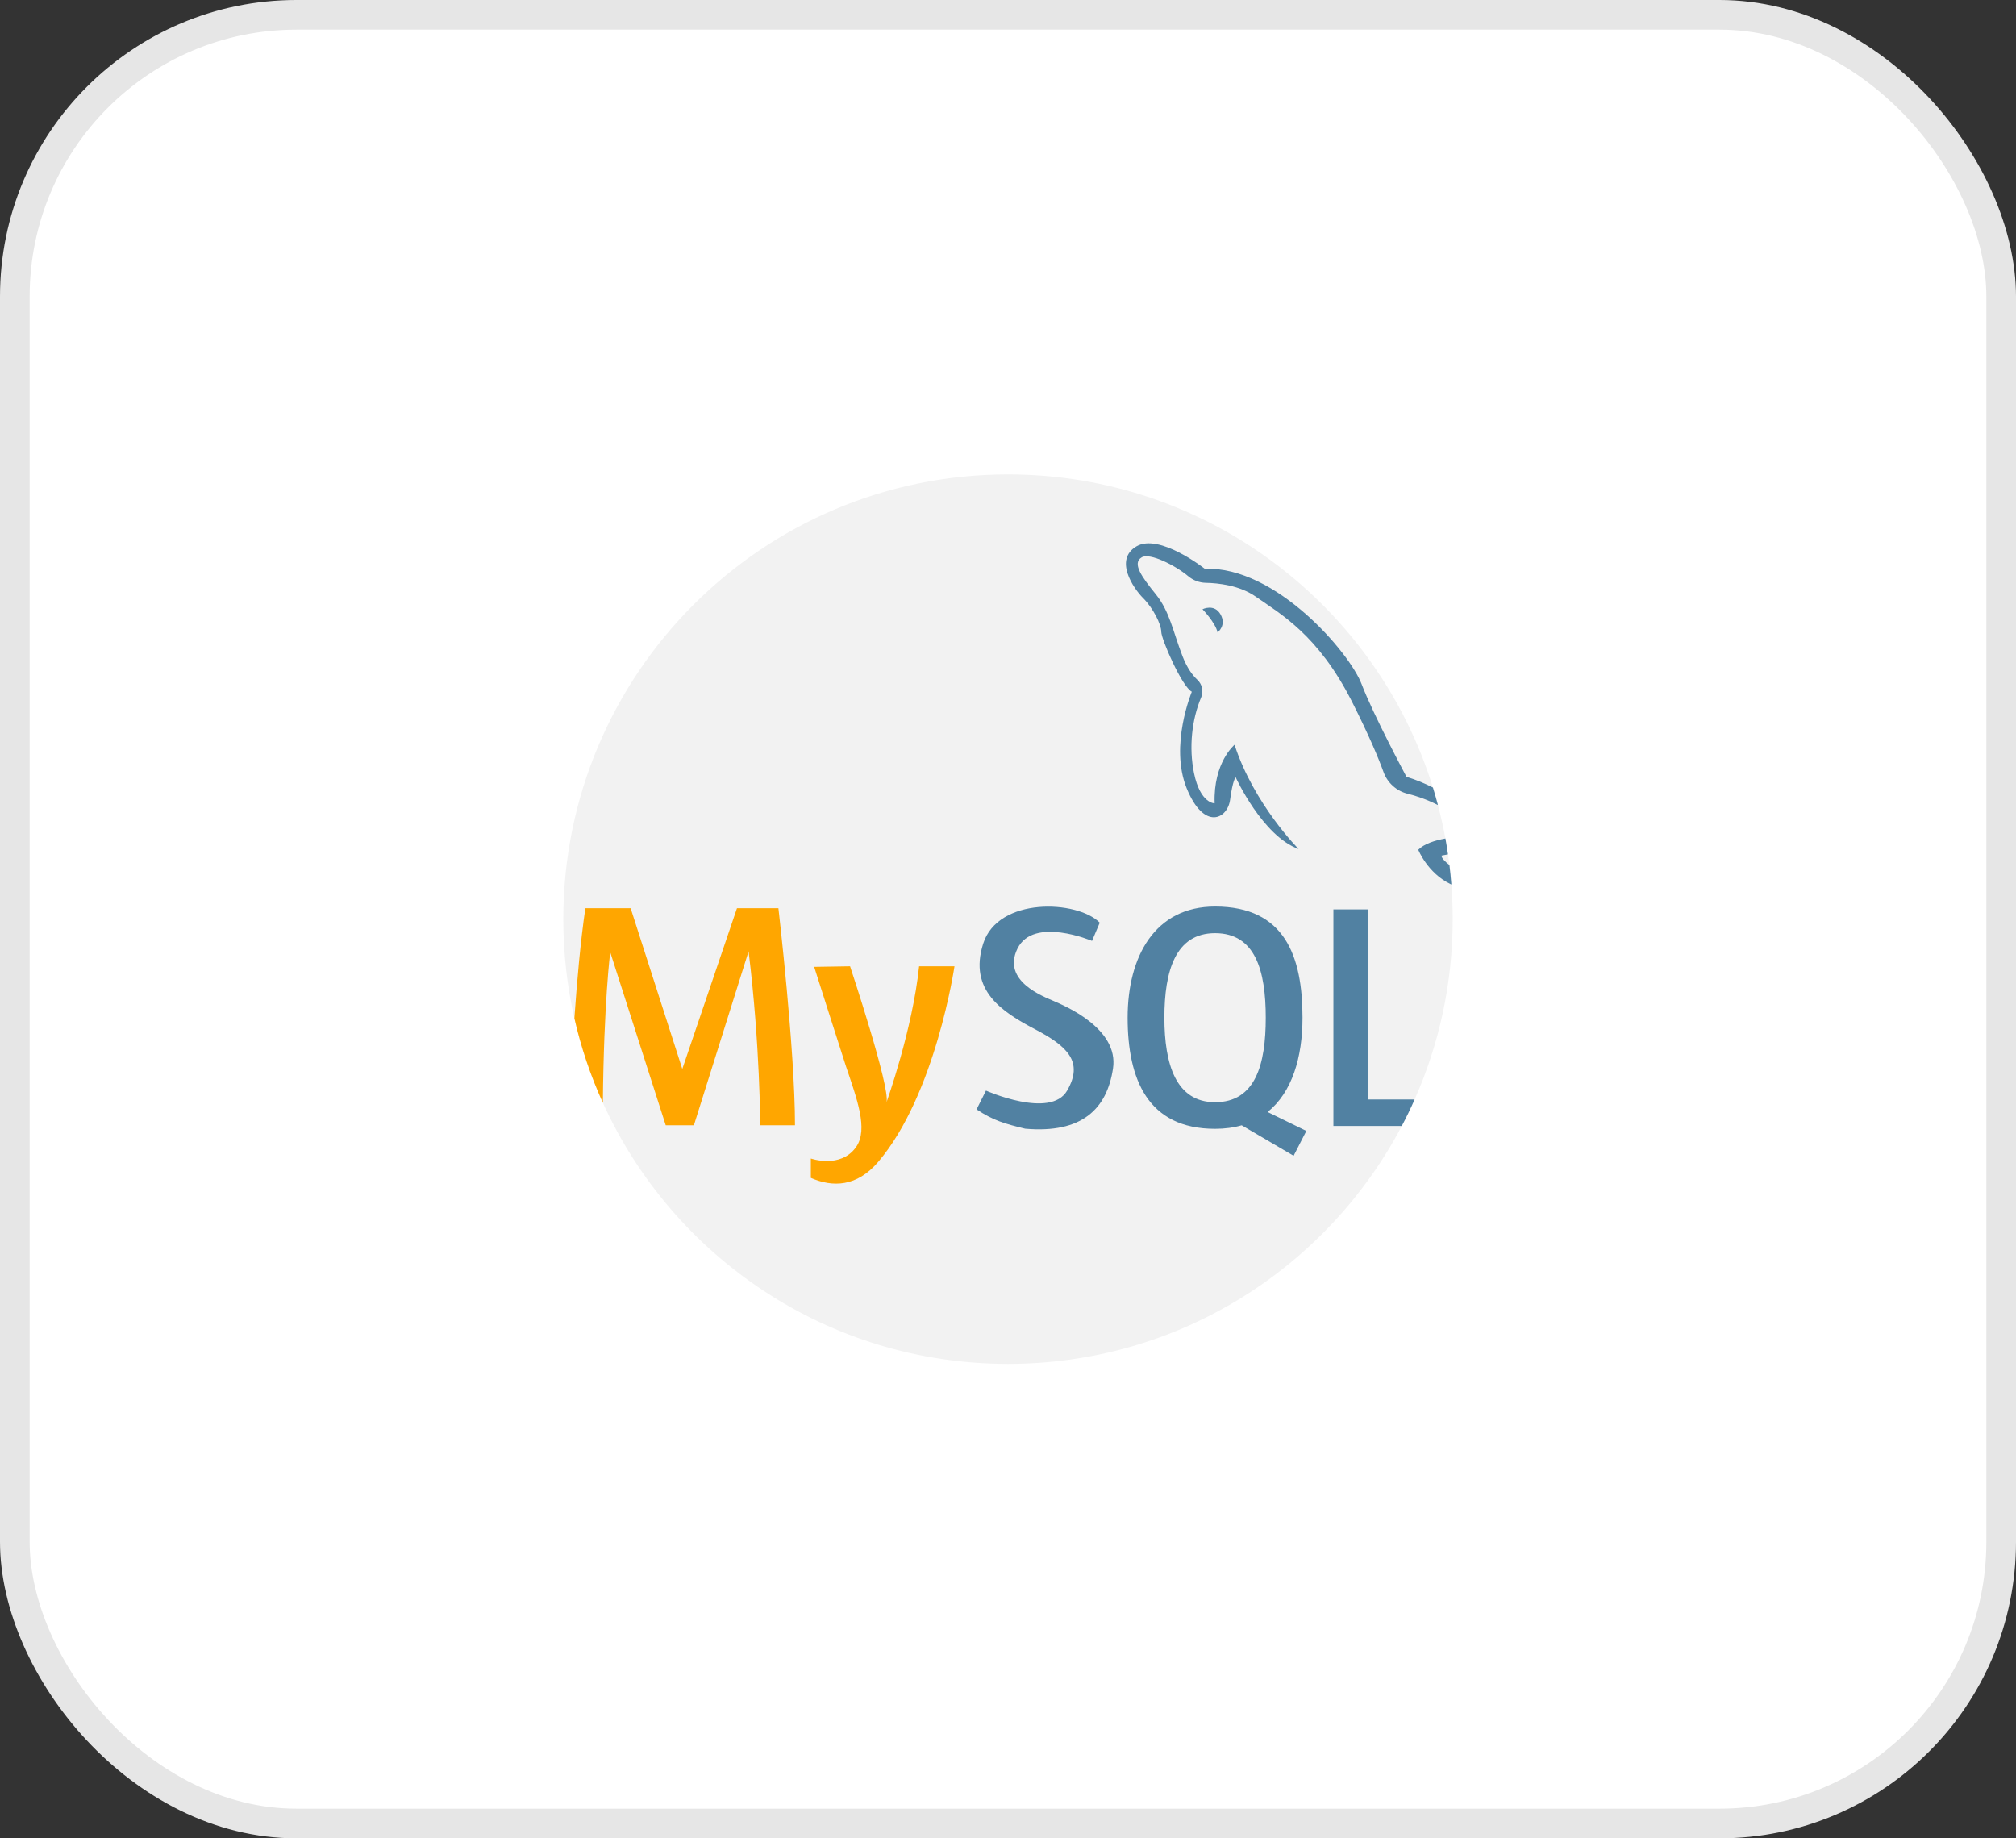 <svg width="68" height="62" viewBox="0 0 68 62" fill="none" xmlns="http://www.w3.org/2000/svg">
<rect x="0" y="0" width="68" height="62" fill="#333333" stroke="none"/>
<rect x="0.5" y="0.5" width="67" height="61" rx="9.5" fill="white"/>
<rect x="0.5" y="0.5" width="67" height="61" rx="9.5" stroke="#E6E6E6"/>
<g clip-path="url(#clip0_2378_679)">
<path d="M49 31C49 33.164 48.541 35.222 47.716 37.08C47.582 37.383 47.438 37.681 47.283 37.975C44.773 42.746 39.766 46 34 46C27.925 46 22.693 42.388 20.335 37.195C19.919 36.279 19.597 35.324 19.374 34.343C19.129 33.268 19 32.149 19 31C19 22.716 25.716 16 34 16C40.739 16 46.44 20.444 48.333 26.561C48.393 26.757 48.449 26.954 48.502 27.151V27.152C48.6 27.525 48.684 27.901 48.754 28.28C48.786 28.457 48.816 28.636 48.841 28.815C48.859 28.935 48.876 29.055 48.89 29.176C48.917 29.393 48.938 29.611 48.955 29.831C48.985 30.217 49 30.607 49 31Z" fill="#F2F2F2"/>
<path d="M40.56 20.547C40.56 20.547 40.995 20.994 41.069 21.33C41.069 21.33 41.38 21.094 41.169 20.721C40.958 20.348 40.56 20.547 40.56 20.547Z" fill="#5181A2"/>
<path d="M48.502 27.151C48.111 26.955 47.756 26.838 47.478 26.77C47.102 26.677 46.798 26.4 46.666 26.036C46.497 25.569 46.182 24.812 45.603 23.665C44.46 21.405 43.193 20.709 42.361 20.125C41.815 19.742 41.098 19.664 40.669 19.656C40.453 19.651 40.245 19.573 40.079 19.433C39.642 19.066 38.784 18.634 38.511 18.796C38.175 18.995 38.511 19.455 38.982 20.038C39.454 20.622 39.554 21.268 39.889 22.138C40.044 22.539 40.231 22.781 40.386 22.926C40.549 23.078 40.602 23.313 40.516 23.518C40.201 24.262 40.096 25.204 40.274 26.075C40.486 27.106 40.97 27.094 40.97 27.094C40.92 25.715 41.641 25.119 41.641 25.119C42.299 27.131 43.802 28.634 43.802 28.634C42.585 28.199 41.678 26.212 41.678 26.212C41.678 26.212 41.579 26.311 41.492 26.97C41.405 27.628 40.61 28.025 40.026 26.584C39.442 25.143 40.2 23.33 40.2 23.33C39.865 23.156 39.169 21.554 39.169 21.305C39.169 21.057 38.895 20.51 38.561 20.175C38.225 19.84 37.567 18.871 38.337 18.424C39.107 17.976 40.635 19.181 40.635 19.181C43.045 19.094 45.529 22.026 45.926 23.069C46.323 24.112 47.441 26.199 47.441 26.199C47.758 26.296 48.056 26.42 48.333 26.561C48.393 26.757 48.449 26.953 48.502 27.151ZM48.955 29.831C48.943 29.826 48.931 29.819 48.92 29.814C48.149 29.441 47.839 28.659 47.839 28.659C48.039 28.459 48.393 28.345 48.754 28.28C48.786 28.457 48.816 28.635 48.841 28.815C48.707 28.841 48.621 28.857 48.621 28.857C48.621 28.933 48.727 29.046 48.89 29.176C48.917 29.393 48.938 29.611 48.955 29.831Z" fill="#5181A2"/>
<path d="M26.815 37.952H25.641C25.641 37.952 25.641 35.27 25.25 32.084L23.405 37.952H22.455L20.583 32.112C20.583 32.112 20.365 33.828 20.335 37.194C19.919 36.279 19.597 35.323 19.374 34.343C19.46 33.097 19.582 31.739 19.744 30.631H21.272L23.014 36.052L24.858 30.631H26.256C26.256 30.631 26.815 35.409 26.815 37.952ZM27.462 32.608L28.673 32.589C28.673 32.589 30.033 36.67 29.903 37.173C29.903 37.173 30.779 34.732 31.002 32.589H32.195C32.195 32.589 31.561 36.912 29.623 39.185C28.898 40.035 28.085 40.046 27.35 39.726V39.073C27.35 39.073 28.357 39.427 28.878 38.682C29.298 38.082 28.897 37.047 28.53 35.947C28.441 35.681 27.462 32.608 27.462 32.608Z" fill="#FFA600"/>
<path d="M32.94 37.415L33.257 36.782C33.257 36.782 35.437 37.751 35.995 36.782C36.554 35.813 36.014 35.291 34.915 34.714C33.816 34.136 32.66 33.409 33.163 31.826C33.667 30.242 36.331 30.354 37.095 31.118L36.834 31.733C36.834 31.733 34.859 30.894 34.319 31.993C33.778 33.093 35.213 33.614 35.548 33.763C35.884 33.912 37.747 34.676 37.542 36.036C37.337 37.397 36.499 38.235 34.58 38.067C33.89 37.9 33.499 37.788 32.94 37.415ZM42.757 37.504C43.58 36.842 43.934 35.664 43.934 34.322C43.934 32.252 43.338 30.574 40.984 30.574C38.958 30.574 38.035 32.252 38.035 34.322C38.035 36.392 38.71 38.071 40.984 38.071C41.314 38.071 41.613 38.03 41.882 37.952L43.634 38.98L44.063 38.142L42.757 37.504ZM40.984 37.173C39.666 37.173 39.275 35.897 39.275 34.322C39.275 32.748 39.647 31.472 40.984 31.472C42.349 31.472 42.694 32.748 42.694 34.322C42.694 35.897 42.349 37.173 40.984 37.173ZM47.716 37.08C47.582 37.383 47.438 37.681 47.283 37.974H44.976V30.67H46.131V37.08H47.716V37.08Z" fill="#5181A2"/>
</g>
<defs>
<clipPath id="clip0_2378_679">
<rect width="30" height="30" fill="white" transform="translate(19 16)"/>
</clipPath>
</defs>
</svg>
